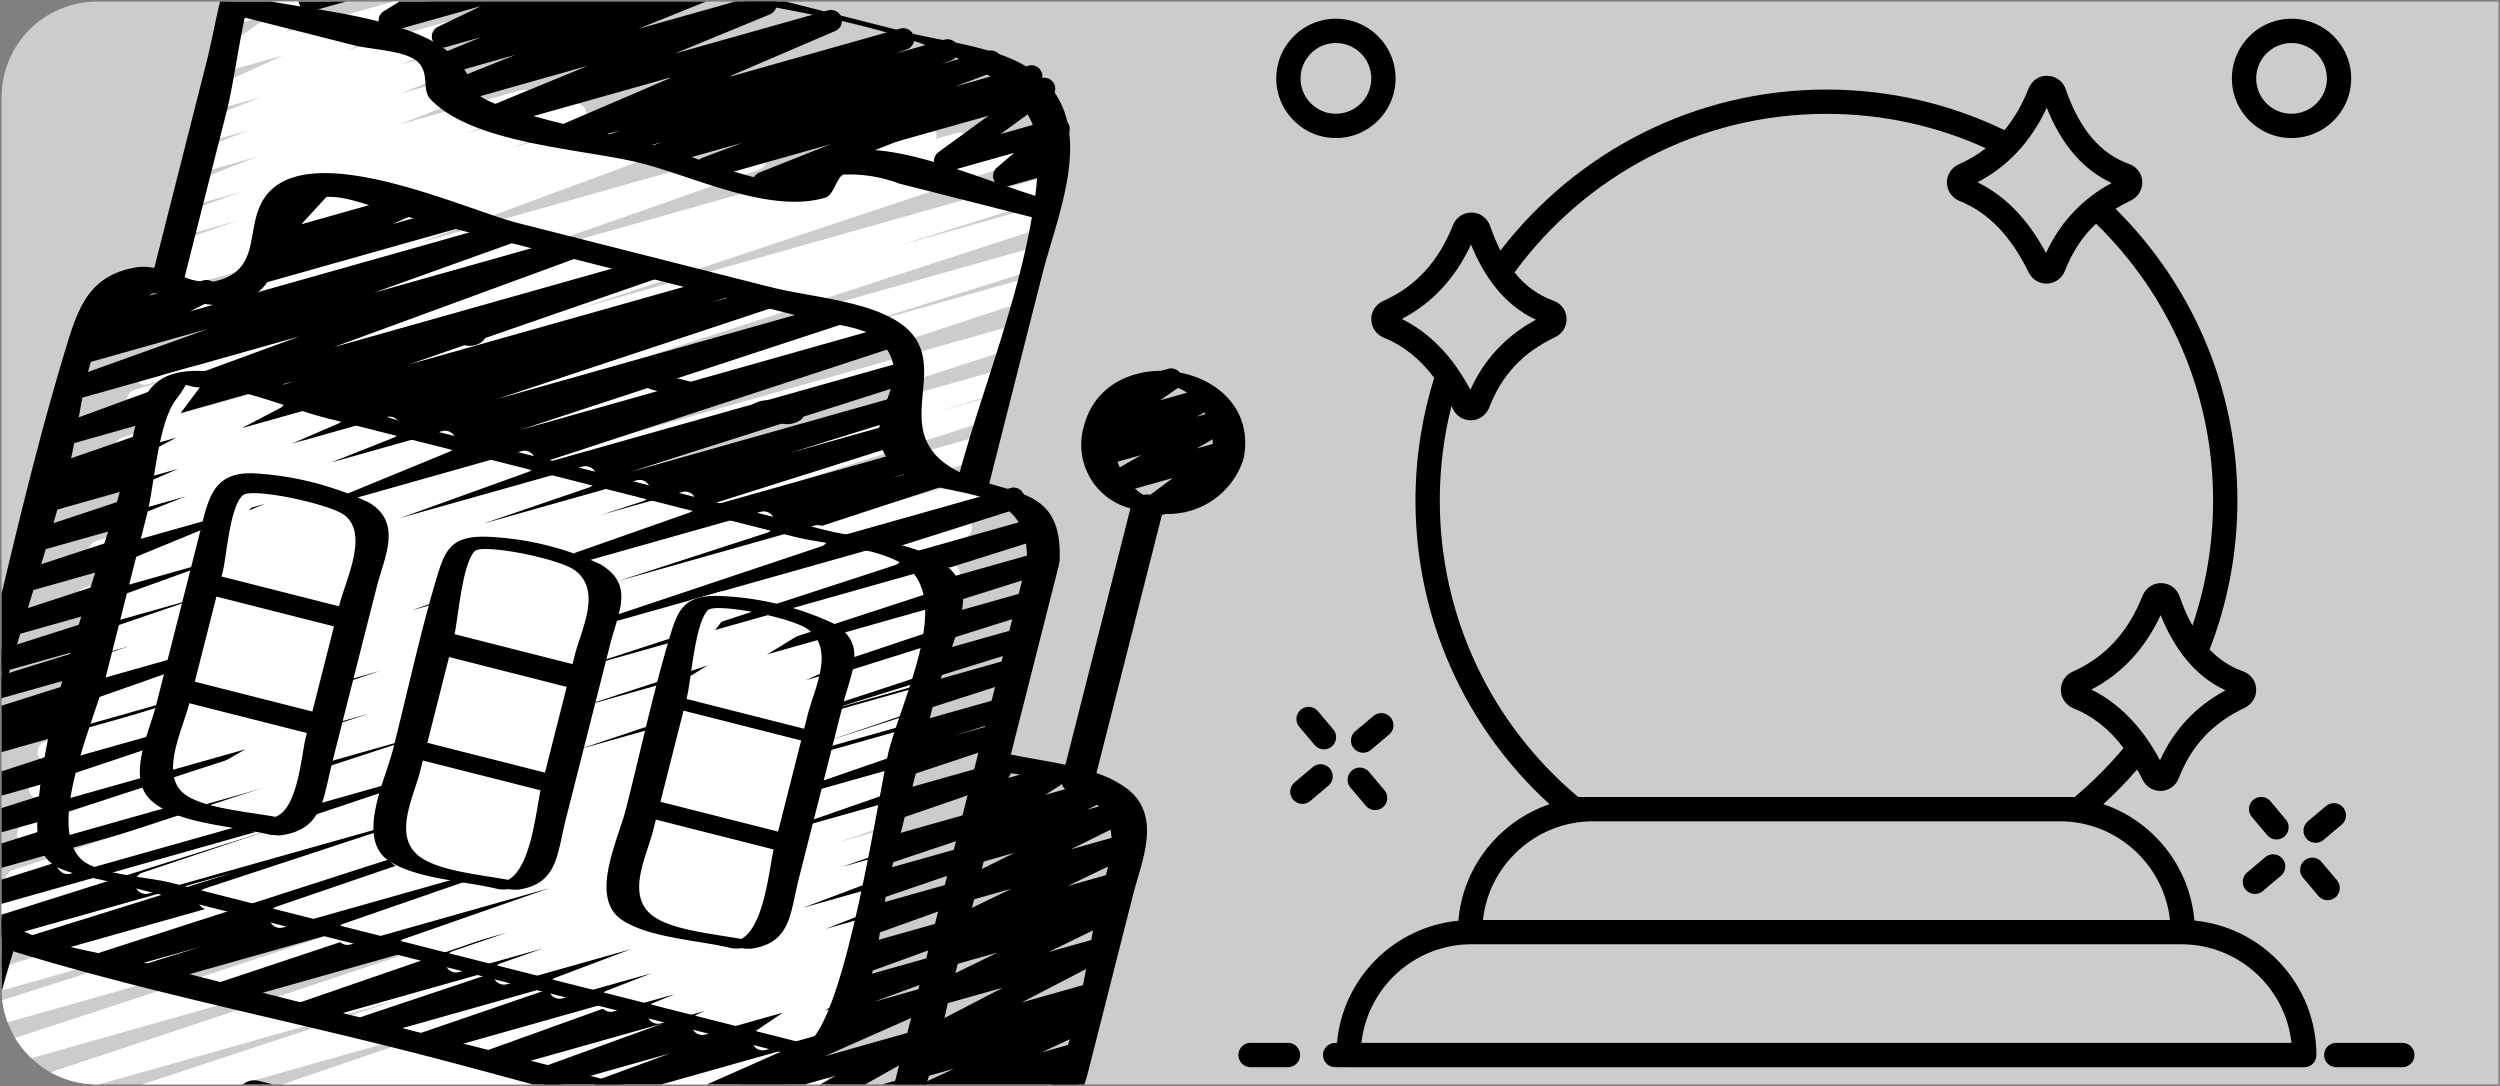 <?xml version="1.0" encoding="UTF-8"?>
<svg xmlns="http://www.w3.org/2000/svg" fill="none" viewBox="0 0 785 341">
  <rect x="0" y="0" width="785" height="341" fill="#808080" stroke="none"/>
  <g clip-path="url(#a)">
    <path fill="#fff" fill-opacity=".6" d="M.5 30.5c0-16.569 13.431-30 30-30h754v340h-754c-16.569 0-30-13.431-30-30v-280Z"></path>
    <path fill="#000" d="M400.753 24.631c0 10.318 8.391 18.709 18.707 18.709 10.336 0 18.746-8.391 18.746-18.709 0-10.336-8.41-18.746-18.746-18.746-10.316 0-18.707 8.41-18.707 18.746Zm18.707-11.115c6.129 0 11.115 4.986 11.115 11.115 0 6.107-4.986 11.078-11.115 11.078-6.107 0-11.076-4.971-11.076-11.078 0-6.13 4.969-11.115 11.076-11.115ZM719.527 5.885c-10.317 0-18.709 8.41-18.709 18.746 0 10.318 8.392 18.709 18.709 18.709 10.336 0 18.742-8.391 18.742-18.709 0-10.336-8.406-18.746-18.742-18.746Zm0 29.824c-6.107 0-11.078-4.971-11.078-11.078 0-6.13 4.971-11.115 11.078-11.115 6.126 0 11.111 4.986 11.111 11.115 0 6.107-4.985 11.078-11.111 11.078ZM413.826 223.318c-1.358-1.614-3.767-1.819-5.375-.458-1.611 1.356-1.818 3.763-.46 5.376l4.809 5.709c.754.894 1.833 1.356 2.919 1.356.868 0 1.74-.294 2.456-.898 1.611-1.356 1.818-3.763.46-5.377l-4.809-5.708ZM424.054 247.303l4.809 5.708c.754.894 1.833 1.356 2.919 1.356.868 0 1.74-.294 2.456-.898 1.611-1.356 1.818-3.763.46-5.376l-4.809-5.709c-1.362-1.613-3.767-1.818-5.375-.458-1.611 1.356-1.818 3.763-.46 5.377ZM428.026 236.352a3.8 3.8 0 0 0 2.456-.898l5.71-4.807c1.612-1.356 1.818-3.763.462-5.373-1.362-1.617-3.767-1.822-5.377-.462l-5.71 4.807c-1.611 1.356-1.818 3.763-.462 5.373.755.898 1.835 1.36 2.921 1.36ZM408.958 252.415c.868 0 1.74-.294 2.455-.898l5.709-4.807c1.611-1.356 1.818-3.763.462-5.376-1.366-1.61-3.767-1.823-5.377-.459l-5.708 4.807c-1.612 1.356-1.819 3.763-.462 5.377.756.894 1.835 1.356 2.921 1.356ZM717.728 257.307l-4.807-5.708c-1.353-1.61-3.764-1.826-5.377-.458-1.61 1.356-1.818 3.763-.458 5.376l4.806 5.709c.753.894 1.834 1.356 2.922 1.356.864 0 1.74-.294 2.455-.898 1.61-1.356 1.819-3.763.459-5.377ZM733.332 281.754c1.61-1.356 1.819-3.763.459-5.376l-4.807-5.709c-1.353-1.61-3.76-1.822-5.377-.458-1.609 1.356-1.818 3.763-.458 5.377l4.807 5.708c.752.894 1.833 1.356 2.921 1.356.864 0 1.74-.294 2.455-.898ZM735.743 253.551c-1.36-1.609-3.763-1.825-5.377-.458l-5.708 4.811c-1.61 1.356-1.815 3.763-.458 5.376.756.895 1.833 1.357 2.921 1.357.868 0 1.74-.295 2.455-.898l5.709-4.811c1.61-1.356 1.814-3.763.458-5.377ZM711.3 269.156l-5.712 4.811c-1.61 1.356-1.819 3.763-.459 5.377.753.894 1.834 1.356 2.922 1.356.864 0 1.74-.295 2.455-.898l5.712-4.811c1.61-1.356 1.819-3.763.459-5.376-1.353-1.606-3.764-1.826-5.377-.459ZM754.321 327.463h-20.728c-2.109 0-3.815 1.706-3.815 3.815s1.706 3.816 3.815 3.816h20.728c2.109 0 3.816-1.707 3.816-3.816s-1.707-3.815-3.816-3.815ZM392.679 335.094h11.746c2.107 0 3.816-1.707 3.816-3.816s-1.709-3.815-3.816-3.815h-11.746c-2.108 0-3.816 1.706-3.816 3.815s1.708 3.816 3.816 3.816Z"></path>
    <path fill="#000" d="M415.41 331.278c0 2.109 1.708 3.816 3.815 3.816h3.997c.077.007.153.021.219.021h300.092c2.136 0 3.815-1.717 3.815-3.815 0-22.054-16.826-40.178-38.308-42.238-1.45-17.056-12.973-31.249-28.616-36.553 3.777-3.434 7.364-7.097 10.645-10.912.61 1.068 1.183 2.136 1.717 3.281 1.068 2.137 3.205 3.472 5.571 3.472h.267c2.442-.114 4.617-1.679 5.494-3.968 4.006-10.264 10.569-17.322 20.718-22.13 2.328-1.107 3.74-3.434 3.587-5.991-.114-2.479-1.717-4.616-4.083-5.455-4.006-1.413-7.478-3.701-10.53-6.869 5.723-14.689 8.737-30.524 8.737-46.778 0-35.79-14.652-68.222-38.27-91.611 1.488-.916 3.091-1.793 4.808-2.594 2.289-1.107 3.701-3.434 3.587-5.991-.115-2.48-1.717-4.617-4.083-5.456-9.081-3.244-15.606-10.913-19.955-23.504-.84-2.48-3.091-4.159-5.724-4.197h-.419c-2.404 0-4.541 1.602-5.495 3.93-2.022 5.112-4.54 9.462-7.592 13.125-16.903-8.165-35.867-12.744-55.898-12.744-41.666 0-78.753 19.841-102.371 50.556-1.183-2.327-2.251-4.922-3.243-7.745-.878-2.48-3.129-4.159-5.723-4.197h-.153c-2.557 0-4.808 1.526-5.761 3.93-4.617 11.561-11.791 19.345-21.94 23.847-2.327 1.03-3.777 3.319-3.739 5.799.038 2.519 1.603 4.77 3.968 5.724 6.067 2.442 11.294 6.601 15.797 12.591-3.816 12.172-5.877 25.106-5.877 38.537 0 36.553 15.263 70.893 42.086 95.35-15.644 5.342-27.205 19.536-28.617 36.591-20.222 1.946-36.324 18.086-38.117 38.346v.016h-.591c-2.107 0-3.815 1.707-3.815 3.816Zm283.398-114.52c-9.424 5.112-16.178 12.362-20.566 21.977-4.963-9.341-12.021-17.534-21.558-22.206 9.539-4.961 16.827-12.783 21.749-23.39 4.151 10.168 10.404 19.016 20.375 23.619ZM642.682 33.841c4.616 11.561 11.446 19.498 20.375 23.618-9.07 4.869-16.151 12.272-20.604 21.977-5.686-10.607-12.782-17.895-21.52-22.206 9.226-4.805 16.678-12.508 21.749-23.39ZM440.153 100.155c9.539-4.96 16.827-12.782 21.748-23.39 4.122 10.184 10.486 19.033 20.376 23.619-9.425 5.112-16.178 12.362-20.566 21.977-.954-1.717-1.908-3.396-2.938-4.921-4.516-7.185-10.867-13.499-18.62-17.285Zm11.943 57.004c0-10.225 1.259-20.146 3.663-29.647.152.306.343.649.496.992 1.068 2.137 3.204 3.472 5.57 3.472h.267c2.442-.114 4.617-1.679 5.495-3.968 4.006-10.264 10.569-17.322 20.718-22.13 2.328-1.106 3.739-3.434 3.587-5.99-.115-2.48-1.717-4.617-4.083-5.456-4.77-1.717-8.852-4.655-12.248-8.89 22.092-30.18 57.767-49.793 97.945-49.793 17.818 0 34.759 3.854 50.021 10.798-2.556 2.022-5.341 3.663-8.432 5.037-2.327 1.03-3.815 3.319-3.777 5.799.076 2.518 1.602 4.769 3.968 5.723 9.005 3.587 16.101 10.95 21.749 22.474 1.03 2.137 3.205 3.472 5.57 3.472h.229c2.48-.115 4.617-1.679 5.533-3.968 2.327-5.99 5.532-10.874 9.806-14.842 22.664 22.054 36.743 52.884 36.743 86.918 0 13.545-2.251 26.785-6.486 39.262-1.526-2.671-2.862-5.723-4.007-9.119-.877-2.48-3.128-4.159-5.723-4.197h-.267c-2.442 0-4.693 1.564-5.647 3.93-4.617 11.561-11.79 19.344-21.939 23.847-2.328 1.03-3.778 3.319-3.74 5.799.039 2.519 1.603 4.77 3.969 5.723 6.028 2.404 11.256 6.525 15.72 12.477-4.617 5.533-9.73 10.646-15.339 15.377H495.555c-27.625-23.198-43.459-57.004-43.459-93.099Zm48.113 100.73h146.593c17.895 0 32.661 13.583 34.569 30.982h-215.73c1.907-17.399 16.674-30.982 34.568-30.982Zm-72.724 69.557c1.908-17.246 16.445-30.715 34.111-30.944h223.781c17.704.229 32.242 13.698 34.149 30.944v.016H427.485v-.016Z"></path>
    <g clip-path="url(#b)">
      <path fill="#fff" d="M258.921 54.381c-1.182-.3-2.117-1.201-2.455-2.373-.338-1.172-.031-2.436.809-3.318l5.114-5.387a3.436 3.436 0 0 1-2.001-3.386c.111-1.434 1.104-2.651 2.49-3.041l8.589-2.424c1.487-.42 3.072.206 3.871 1.53.802 1.325.615 3.018-.45 4.139l-4.021 4.235 18.87-5.334c1.819-.498 3.702.563 4.214 2.378.512 1.815-.534 3.703-2.346 4.228l-30.909 8.731a3.421 3.421 0 0 1-1.775.023Z"></path>
      <path fill="#fff" d="M91.198 377.307c-1.479-.379-2.529-1.686-2.58-3.209-.051-1.524.911-2.9 2.357-3.376l16.473-5.417-29.178 8.22c-1.777.477-3.612-.533-4.163-2.284-.55-1.754.376-3.629 2.104-4.257l74.269-25.581-94.114 26.567c-1.788.48-3.638-.547-4.173-2.32-.539-1.774.431-3.654 2.186-4.246l28.877-9.272-42.279 11.934c-1.77.462-3.595-.549-4.14-2.298-.546-1.746.376-3.616 2.098-4.246l113.11-38.701-136.974 38.674c-1.774.452-3.589-.573-4.127-2.323-.535-1.75.397-3.611 2.12-4.231L125.419 313.85-1.721 349.768c-1.767.437-3.571-.582-4.107-2.325-.534-1.741.383-3.595 2.093-4.228l141.094-46.956-144.692 40.847c-1.773.448-3.589-.573-4.124-2.323-.535-1.75.398-3.614 2.121-4.234l136.125-44.682-131.842 37.23c-1.796.485-3.654-.547-4.187-2.329-.533-1.785.454-3.668 2.221-4.247l93.589-29.779-88.756 25.05c-1.772.429-3.568-.603-4.092-2.347-.524-1.744.403-3.593 2.116-4.215l105.597-33.846L.862 299.778c-1.784.451-3.606-.584-4.134-2.349-.525-1.763.434-3.627 2.176-4.223l77.992-24.633-73.377 20.725c-1.792.472-3.636-.566-4.161-2.343-.528-1.777.453-3.651 2.212-4.233l56.148-17.567-51.785 14.628c-1.781.466-3.612-.559-4.147-2.322-.536-1.76.412-3.63 2.151-4.236l137.942-45.291-132.266 37.34c-1.774.451-3.589-.573-4.124-2.323-.535-1.75.398-3.614 2.118-4.234l138.715-45.54L13.31 250.698c-1.796.485-3.654-.547-4.186-2.332-.533-1.782.453-3.665 2.221-4.244l92.78-29.512-87.958 24.829c-1.795.507-3.663-.511-4.212-2.294-.549-1.786.439-3.685 2.216-4.265l133.686-43.732-128.142 36.186c-1.778.453-3.598-.576-4.128-2.334-.53-1.756.416-3.619 2.146-4.231l108.878-34.974-103.761 29.29c-1.806.498-3.675-.54-4.205-2.334-.53-1.797.477-3.684 2.263-4.246l19.717-6.104-15.685 4.443c-1.774.438-3.578-.59-4.108-2.335-.529-1.749.402-3.604 2.119-4.225l128.905-41.995L28.419 191.13c-1.792.498-3.657-.523-4.2-2.304-.543-1.781.432-3.67 2.195-4.257l140.135-46.116-134.397 37.96c-1.792.473-3.636-.565-4.161-2.342-.528-1.777.453-3.652 2.212-4.233l61.213-19.171-56.801 16.04c-1.791.479-3.638-.547-4.173-2.319-.539-1.774.431-3.655 2.186-4.247l126.38-41.115-120.963 34.162c-1.819.537-3.728-.498-4.268-2.318-.537-1.818.501-3.727 2.321-4.267l48.847-15.225-44.559 12.582c-1.784.477-3.626-.544-4.167-2.308-.544-1.766.409-3.644 2.154-4.248L173.396 92.455 44.188 128.957c-1.792.47-3.635-.569-4.161-2.342-.528-1.778.453-3.652 2.212-4.236l20.102-6.28-16.019 4.534c-1.788.506-3.653-.499-4.213-2.268-.559-1.772.392-3.667 2.145-4.276l87.651-30.741-82.017 23.136c-1.771.491-3.614-.499-4.182-2.247-.568-1.749.341-3.632 2.063-4.274l80.601-29.832-74.602 21.055c-1.799.523-3.683-.496-4.234-2.286-.551-1.79.434-3.692 2.215-4.271l6.315-2.11-2.287.632c-1.785.507-3.65-.498-4.21-2.267-.559-1.772.392-3.667 2.145-4.276l21.297-7.464-16.86 4.771c-1.786.526-3.665-.466-4.236-2.238-.572-1.772.375-3.678 2.132-4.292l19.578-7.115-15.095 4.265c-1.761.503-3.605-.47-4.19-2.204-.587-1.737.294-3.624 2-4.293l22.519-8.882-17.705 5.033c-1.755.492-3.591-.476-4.174-2.203-.586-1.727.281-3.611 1.975-4.287l16.9-6.718-12.206 3.455c-1.761.503-3.604-.46-4.196-2.192-.592-1.732.281-3.624 1.982-4.298l18.472-7.444-13.73 3.882c-1.728.489-3.54-.434-4.156-2.12-.62-1.684.165-3.563 1.799-4.306L89.048 17.336l-17.826 5.038c-1.615.449-3.319-.333-4.029-1.852-.71-1.519-.223-3.327 1.16-4.279L85.794 4.31l-10.753 3.007c-1.306.369-2.707-.064-3.573-1.107a3.43 3.43 0 0 1-.435-3.718l4.596-9.301a3.366 3.366 0 0 1-1.345-1.865c-.517-1.82.538-3.718 2.362-4.237l3.813-1.078c1.307-.372 2.71.062 3.577 1.105.871 1.041 1.042 2.501.441 3.716l-3.879 7.804 23.495-6.608c1.621-.461 3.331.323 4.047 1.847.712 1.526.213 3.341-1.179 4.291L89.526 10.07 130.127-1.369c1.733-.507 3.561.414 4.184 2.108.624 1.695-.172 3.58-1.821 4.319l-23.229 10.62 32.327-9.185c1.759-.507 3.605.457 4.193 2.188.592 1.732-.28 3.624-1.981 4.298L125.324 20.44l14.629-4.128c1.755-.492 3.591.476 4.174 2.203.586 1.727-.281 3.611-1.976 4.287l-16.892 6.714 20.33-5.722c1.763-.499 3.605.47 4.192 2.208.584 1.733-.297 3.623-2.002 4.29l-22.539 8.857 38.27-10.828c1.779-.505 3.638.485 4.206 2.243.569 1.758-.355 3.651-2.094 4.282l-19.58 7.121 33.724-9.505c1.77-.462 3.59.544 4.143 2.286.55 1.744-.362 3.613-2.076 4.251l-21.304 7.478 35.245-9.955c1.801-.519 3.683.497 4.233 2.289.551 1.79-.434 3.689-2.215 4.271l-6.328 2.113 18.222-5.145c1.727-.392 3.47.595 4.022 2.278.551 1.686-.269 3.514-1.893 4.217l-80.611 29.833 104.981-29.606c1.809-.572 3.736.429 4.308 2.237.573 1.808-.429 3.736-2.237 4.308l-87.648 30.729 149.904-42.329c1.775-.428 3.573.608 4.095 2.361.519 1.749-.424 3.601-2.145 4.211l-20.044 6.245 32.615-9.212c1.801-.519 3.686.5 4.237 2.29.55 1.79-.437 3.688-2.218 4.271l-135.03 44.954L327.904 55.641c1.819-.537 3.727.501 4.265 2.317.54 1.819-.499 3.731-2.317 4.268l-48.763 15.198 44.475-12.554c1.788-.48 3.637.547 4.173 2.32.539 1.774-.431 3.654-2.185 4.246L201.133 112.547l121.003-34.165c1.793-.472 3.636.566 4.161 2.342.529 1.777-.453 3.652-2.211 4.233l-61.053 19.127 56.64-15.99c1.792-.498 3.656.525 4.199 2.307.544 1.778-.431 3.667-2.198 4.256l-140.23 46.135 134.494-37.972c1.788-.483 3.638.547 4.173 2.32.539 1.773-.43 3.651-2.185 4.246l-128.841 41.982 123.375-34.837c1.806-.498 3.675.54 4.205 2.337.53 1.795-.478 3.685-2.264 4.246l-19.71 6.08 15.68-4.428c1.801-.505 3.676.524 4.217 2.315.54 1.793-.455 3.687-2.237 4.259l-108.933 34.986 103.843-29.295a3.431 3.431 0 0 1 3.342.777c.897.836 1.276 2.09.999 3.284-.28 1.193-1.174 2.149-2.347 2.503l-133.684 43.711 128.145-36.185c1.796-.488 3.651.546 4.184 2.328.533 1.785-.451 3.669-2.221 4.247l-92.713 29.48 87.865-24.797c1.793-.498 3.657.523 4.2 2.304.544 1.781-.431 3.67-2.198 4.256L164.041 214.54l133.101-37.589c1.781-.466 3.611.559 4.146 2.322.536 1.76-.411 3.63-2.151 4.239l-137.945 45.304 132.268-37.35c1.792-.469 3.635.569 4.16 2.346.529 1.777-.449 3.649-2.211 4.233l-56.148 17.567 51.798-14.628c1.819-.541 3.729.495 4.269 2.311.541 1.816-.495 3.729-2.311 4.27l-77.957 24.596 73.329-20.701c1.788-.467 3.623.566 4.153 2.334.531 1.769-.433 3.638-2.179 4.235L184.675 251.9l100.677-28.416c1.795-.484 3.654.548 4.187 2.33.533 1.785-.454 3.668-2.221 4.247L193.839 259.8l88.636-25.026c1.781-.465 3.612.56 4.148 2.32.535 1.763-.413 3.633-2.151 4.239l-136.178 44.698 130.527-36.848c1.784-.478 3.625.543 4.166 2.308.544 1.768-.408 3.643-2.154 4.251l-141.066 46.934 135.162-38.149c1.774-.452 3.59.57 4.124 2.323.538 1.75-.394 3.611-2.117 4.231l-112.363 37.095 106.95-30.196c1.793-.511 3.666.499 4.219 2.28.557 1.778-.41 3.675-2.176 4.271l-113.131 38.696 107.288-30.291c1.802-.509 3.677.521 4.218 2.311.54 1.793-.455 3.687-2.238 4.259l-28.855 9.265 24.623-6.954c1.784-.491 3.634.52 4.185 2.283.555 1.765-.39 3.648-2.134 4.263l-74.286 25.586 69.027-19.484c1.767-.427 3.56.595 4.091 2.334.529 1.739-.388 3.591-2.094 4.218l-16.513 5.423 12.343-3.486c1.765-.492 3.61.491 4.182 2.235.572 1.743-.324 3.629-2.042 4.279l-68.674 25.917 62.804-17.727c1.76-.484 3.592.5 4.163 2.233.575 1.734-.31 3.613-2.012 4.277l-44.908 17.025 39.626-11.191c1.74-.456 3.538.508 4.117 2.211.583 1.704-.253 3.567-1.909 4.268l-33.526 13.364 28.318-7.936c1.746-.494 3.575.459 4.175 2.174.596 1.713-.245 3.597-1.92 4.294l-20.51 8.516 15.568-4.392c1.681-.468 3.443.397 4.099 2.013.657 1.615 0 3.465-1.529 4.302l-20.384 11.011 14.452-4.068c1.668-.481 3.434.362 4.112 1.96.676 1.601.051 3.452-1.455 4.315l-5.448 3.143c1.657.126 2.987 1.423 3.155 3.076.166 1.657-.875 3.192-2.475 3.648l-24.61 6.928c-1.668.481-3.433-.358-4.109-1.959-.677-1.598-.055-3.453 1.454-4.315l4.719-2.719-17.758 5.013c-1.681.468-3.442-.397-4.099-2.013-.657-1.615.001-3.468 1.53-4.305l20.385-11.015-40.782 11.507c-1.747.494-3.576-.459-4.175-2.174-.596-1.713.245-3.597 1.92-4.297l20.487-8.541-36.616 10.35c-1.749.483-3.576-.483-4.16-2.203-.585-1.721.27-3.598 1.954-4.282l33.511-13.355-51.864 14.631c-1.749.455-3.552-.525-4.122-2.241-.566-1.716.292-3.579 1.969-4.259l44.87-17.015-64.12 18.08c-1.759.484-3.592-.496-4.166-2.233-.571-1.733.314-3.613 2.015-4.274l68.687-25.93-92.009 25.976c-.582.174-1.196.193-1.783.051Z"></path>
      <path fill="#000" d="M269.865 47.322c-1.504-.382-2.567-1.727-2.587-3.282-.019-1.551 1.004-2.925 2.498-3.347l57.205-16.146c1.601-.449 3.292.31 4.018 1.807.725 1.497.276 3.295-1.071 4.273l-15.722 11.455 17.324-4.902c1.551-.44 3.201.261 3.962 1.682.762 1.419.432 3.179-.793 4.227l-5.43 4.655.764-.214c1.819-.501 3.7.559 4.215 2.375.512 1.815-.538 3.705-2.35 4.228l-15.724 4.433c-1.549.434-3.191-.265-3.952-1.683-.76-1.415-.435-3.17.781-4.22l5.435-4.67-20.802 5.871c-1.602.459-3.302-.299-4.03-1.8-.728-1.501-.274-3.304 1.076-4.281l15.721-11.449-38.752 10.939a3.455 3.455 0 0 1-1.786.05Z"></path>
      <path fill="#000" d="M191.653 48.729c-1.464-.372-2.514-1.652-2.589-3.159-.075-1.507.842-2.885 2.262-3.397l3.466-1.244-15.167 4.244c-1.742.492-3.568-.451-4.169-2.156-.605-1.706.219-3.588 1.881-4.301l34.169-14.659-54.537 15.37c-1.751.502-3.59-.454-4.185-2.173-.597-1.72.254-3.608 1.94-4.299l29.881-12.308-43.439 12.266c-1.745.475-3.562-.488-4.145-2.202-.587-1.711.258-3.585 1.931-4.279l22.871-9.21-19.919 5.638c-1.742.476-3.551-.479-4.143-2.185-.592-1.703.235-3.574 1.896-4.281l11.348-4.713-11.057 3.121c-1.71.477-3.503-.428-4.132-2.088-.629-1.66.113-3.527 1.71-4.302l13.48-6.497-27.775 7.827c-1.651.463-3.391-.358-4.075-1.928-.688-1.568-.112-3.406 1.351-4.303l19.271-11.773L98.169 3.433c-1.706.491-3.503-.399-4.147-2.053-.644-1.654.081-3.526 1.669-4.319l14.432-7.263-31.212 8.816c-1.717.495-3.529-.412-4.162-2.083-.632-1.674.126-3.55 1.743-4.316l11.975-5.728-8.778 2.48c-1.564.44-3.223-.276-3.973-1.718-.75-1.438-.389-3.207.864-4.238l10.588-8.682c-1.562.035-2.95-.995-3.373-2.496-.516-1.826.545-3.722 2.368-4.236l14.747-4.172c1.566-.446 3.232.269 3.985 1.711.754 1.446.389 3.22-.874 4.248l-10.371 8.507 31.45-8.86c1.714-.483 3.513.427 4.141 2.091.628 1.667-.122 3.535-1.724 4.305l-11.973 5.709 27.148-7.643c1.699-.477 3.482.417 4.122 2.06.64 1.644-.071 3.502-1.642 4.303l-14.422 7.247 31.089-8.753c1.652-.466 3.391.358 4.079 1.926.684 1.571.109 3.405-1.351 4.303L145.292-3.65 186.73-15.337c1.709-.477 3.502.428 4.131 2.088.629 1.66-.113 3.527-1.71 4.302l-13.473 6.495L205-10.703c1.738-.476 3.551.479 4.143 2.185.592 1.703-.239 3.573-1.896 4.281L195.892.439l25.161-7.07c1.749-.477 3.562.488 4.149 2.2.583 1.714-.261 3.587-1.935 4.281l-22.873 9.216 39.094-11.021c1.752-.502 3.59.454 4.188 2.174.598 1.72-.257 3.607-1.943 4.298l-29.874 12.309 48.162-13.573c1.735-.487 3.555.454 4.158 2.153.603 1.699-.211 3.577-1.865 4.298l-34.107 14.646 54.446-15.357c1.787-.526 3.668.467 4.239 2.239.569 1.772-.378 3.677-2.135 4.292l-3.46 1.246 15.168-4.273c1.169-.378 2.448-.105 3.357.719.91.821 1.314 2.067 1.055 3.266-.255 1.199-1.134 2.17-2.299 2.548l-2.894 1.042 14.523-4.09c1.772-.51 3.629.476 4.202 2.23.576 1.754-.338 3.645-2.069 4.286l-12.524 4.713 23.141-6.581c1.754-.489 3.586.479 4.173 2.206.583 1.726-.284 3.61-1.976 4.287l-61.853 24.584c-.005 1.529-1.024 2.872-2.497 3.289l-20.136 5.661c-1.759.491-3.591-.476-4.177-2.204-.583-1.726.283-3.61 1.975-4.287l22.302-8.859L222.629 56.08c-1.757.472-3.579-.512-4.147-2.245-.567-1.729.317-3.602 2.012-4.264l12.524-4.713-25.858 7.299c-1.768.479-3.597-.514-4.16-2.258-.562-1.744.341-3.619 2.055-4.266l2.848-1.031-14.498 4.112a3.439 3.439 0 0 1-1.752.016ZM46.094 309.218c-1.493-.375-2.551-1.7-2.592-3.238-.04-1.54.95-2.916 2.42-3.37l17.242-5.357-29.505 8.309c-1.78.449-3.597-.579-4.128-2.334-.53-1.758.416-3.622 2.146-4.231l107.794-34.753-127.156 35.904c-1.784.452-3.606-.584-4.134-2.348-.525-1.764.434-3.628 2.173-4.224l62.937-19.592-76.671 21.623c-1.769.417-3.558-.618-4.077-2.357-.521-1.743.408-3.588 2.115-4.209l111.007-34.985-118.152 33.429c-1.777.437-3.587-.595-4.111-2.349-.524-1.754.419-3.609 2.143-4.218l125.511-39.631-125.216 35.349c-1.796.487-3.654-.548-4.187-2.33-.533-1.782.453-3.664 2.221-4.244L107.206 231.24l-118.698 33.482c-1.774.438-3.583-.595-4.109-2.345-.527-1.755.417-3.613 2.144-4.222l125.929-39.946L-8.346 252.32c-1.78.463-3.611-.562-4.147-2.322s.415-3.629 2.151-4.239l145.323-47.575-139.593 39.414c-1.789.457-3.618-.587-4.138-2.359-.524-1.77.452-3.636 2.202-4.223l5.945-1.827-2.02.563c-1.775.442-3.583-.594-4.109-2.345-.527-1.754.417-3.612 2.144-4.221l74.347-23.516L.012 219.367c-1.792.469-3.632-.568-4.161-2.342-.525-1.777.453-3.652 2.212-4.234l36.325-11.324-32.147 9.091c-1.784.465-3.62-.565-4.151-2.333-.533-1.769.431-3.642 2.176-4.236l89.288-28.475-84.475 23.851c-1.781.466-3.612-.559-4.147-2.322-.536-1.76.412-3.63 2.151-4.236l119.938-39.294L8.509 185.84c-1.78.462-3.612-.56-4.147-2.323-.536-1.76.412-3.629 2.151-4.238L106.65 146.385l-94.929 26.794c-1.768.44-3.571-.581-4.105-2.321-.537-1.744.381-3.599 2.09-4.229l86.141-28.605-81.013 22.882c-1.777.437-3.583-.595-4.111-2.349-.524-1.754.419-3.609 2.147-4.221l4.831-1.527-.876.245c-1.781.492-3.632-.519-4.186-2.284-.551-1.763.394-3.647 2.138-4.261l77.521-26.853-72.171 20.378c-1.775.506-3.636-.488-4.205-2.246-.569-1.756.358-3.65 2.094-4.28l75.969-27.865-70.171 19.803c-1.765.466-3.586-.534-4.143-2.273-.558-1.736.345-3.608 2.052-4.254l43.825-15.721-38.895 10.965c-1.7.479-3.486-.415-4.125-2.061-.638-1.65.077-3.511 1.656-4.306l6.686-3.355-1.886.536c-1.614.46-3.327-.315-4.043-1.836-.717-1.517-.231-3.332 1.149-4.288l6.499-4.511c-1.126-.736-1.72-2.063-1.516-3.393.201-1.33 1.164-2.418 2.46-2.786l13.942-3.938c1.615-.462 3.328.312 4.044 1.833.72 1.518.231 3.333-1.149 4.289l-3.549 2.465 17.041-4.77c1.71-.493 3.513.398 4.155 2.059.64 1.657-.088 3.53-1.685 4.318l-6.683 3.345 99.387-28.072c1.764-.463 3.585.536 4.143 2.273.557 1.739-.346 3.611-2.053 4.257l-43.804 15.713 61.249-17.295c1.794-.553 3.699.436 4.277 2.219.581 1.787-.382 3.705-2.159 4.308l-75.97 27.856 99.105-27.972c1.799-.539 3.696.468 4.26 2.26.563 1.793-.418 3.703-2.204 4.29l-77.53 26.851 98.042-27.677c1.817-.544 3.73.489 4.274 2.303.544 1.817-.486 3.731-2.303 4.275l-4.939 1.58L240 90.227c1.813-.555 3.73.466 4.288 2.277.555 1.813-.467 3.732-2.277 4.288l-86.122 28.555 105.366-29.729c1.795-.494 3.659.526 4.2 2.307.544 1.778-.428 3.668-2.195 4.257l-100.168 32.879 117.551-33.206c1.813-.555 3.731.47 4.286 2.283.552 1.813-.47 3.732-2.286 4.286L162.68 147.737l122.141-34.469c1.802-.509 3.677.521 4.218 2.311.54 1.794-.456 3.687-2.238 4.259l-89.171 28.437 84.546-23.876c1.791-.469 3.632.568 4.16 2.346.525 1.776-.452 3.648-2.211 4.233l-36.134 11.25 32.745-9.25a3.431 3.431 0 0 1 3.339.791c.892.839 1.267 2.095.988 3.288a3.436 3.436 0 0 1-2.355 2.498l-74.461 23.542 75.564-21.336c1.806-.498 3.675.54 4.205 2.337.53 1.794-.478 3.684-2.263 4.243l-5.881 1.808 13.726-3.867c1.792-.498 3.656.525 4.2 2.304.543 1.781-.432 3.67-2.195 4.26l-145.393 47.57 167.171-47.194c1.796-.488 3.651.544 4.184 2.329.533 1.782-.45 3.665-2.221 4.244l-125.899 39.934 132.013-37.288c1.795-.485 3.653.547 4.186 2.332.533 1.782-.453 3.665-2.221 4.244l-123.384 38.887L326.37 173.36c1.784-.452 3.607.58 4.135 2.345.525 1.764-.435 3.63-2.174 4.226L202.87 219.504l120.417-33.989c1.784-.452 3.606.583 4.134 2.348.525 1.763-.434 3.627-2.173 4.223l-111.079 35.013 106.175-29.981c1.792-.469 3.636.569 4.161 2.342.529 1.778-.452 3.652-2.211 4.234l-62.85 19.566 58.457-16.509c1.801-.506 3.677.521 4.217 2.315.541 1.79-.455 3.683-2.237 4.256L212.1 248.072l102.675-28.998c1.806-.499 3.676.54 4.205 2.337.53 1.794-.477 3.684-2.263 4.246l-17.147 5.35 13.163-3.741c1.784-.478 3.626.543 4.167 2.308.544 1.765-.409 3.643-2.154 4.248l-103.096 34.34 97.674-27.57c1.768-.452 3.58.558 4.124 2.298.547 1.74-.363 3.603-2.071 4.242l-101.129 34.879 95.404-26.943c1.798-.52 3.683.496 4.233 2.289.551 1.79-.433 3.689-2.214 4.271l-55.793 18.657 51.034-14.411c1.792-.512 3.666.498 4.219 2.279.554 1.777-.41 3.675-2.176 4.271l-52.399 17.945 47.549-13.431c1.765-.466 3.586.534 4.143 2.273.558 1.736-.344 3.608-2.051 4.255l-54.544 19.611 49.352-13.94c1.786-.526 3.666.47 4.235 2.241.572 1.773-.375 3.675-2.132 4.293l-36.441 13.211 31.592-8.921c1.762-.467 3.581.526 4.143 2.26.562 1.734-.328 3.606-2.03 4.26l-21.975 8.08 17.405-4.912c1.736-.493 3.557.442 4.167 2.14.61 1.698-.198 3.58-1.85 4.305l-35.101 15.548 29.318-8.279c1.702-.534 3.53.322 4.208 1.969.677 1.65-.02 3.541-1.605 4.358l-24.734 13.872 18.305-5.166c1.544-.438 3.19.255 3.954 1.665.767 1.413.451 3.167-.76 4.225l-10.19 8.913c1.726-.107 3.264 1.09 3.585 2.789.32 1.702-.675 3.375-2.324 3.907l-13.945 3.938c-1.546.447-3.197-.241-3.965-1.658-.77-1.414-.453-3.174.765-4.23l10.108-8.837-31.405 8.874c-1.703.554-3.548-.3-4.229-1.957-.686-1.656.021-3.561 1.62-4.37l24.727-13.894-48.145 13.62c-1.732.488-3.544-.445-4.154-2.14-.612-1.691.188-3.566 1.829-4.301l35.1-15.541-56.534 15.956c-1.748.438-3.539-.551-4.099-2.269-.556-1.716.31-3.571 1.985-4.245l22.008-8.097-36.666 10.357c-1.775.506-3.636-.488-4.206-2.244-.568-1.758.36-3.653 2.095-4.282l36.34-13.175-52.971 14.947c-1.751.437-3.543-.562-4.095-2.284-.553-1.719.326-3.573 2.005-4.237l54.545-19.63-73.592 20.79c-1.781.491-3.631-.52-4.185-2.284-.551-1.764.393-3.647 2.134-4.263l52.386-17.941-69.528 19.62c-1.788.493-3.644-.523-4.192-2.296-.546-1.772.412-3.658 2.166-4.261l55.778-18.65-72.449 20.464c-1.767.45-3.577-.557-4.124-2.297-.544-1.739.366-3.603 2.074-4.242l101.145-34.891-124.185 35.067c-1.776.46-3.603-.558-4.143-2.312-.54-1.755.397-3.621 2.123-4.243l103.009-34.301-124.029 35.012c-.579.174-1.192.19-1.783.05Z"></path>
      <path fill="#000" d="M79.931 89.242c-1.409-.361-2.441-1.572-2.569-3.021-.128-1.449.671-2.825 1.994-3.426l5.452-2.478c-1.476.4-3.038-.226-3.832-1.533-.793-1.307-.628-2.983.413-4.106l9.179-10.002-.169.051a3.439 3.439 0 0 1-3.345-.832 3.435 3.435 0 0 1-.935-3.317 3.437 3.437 0 0 1 2.413-2.458l11.815-3.334c1.477-.416 3.048.199 3.851 1.505.807 1.307.646 2.987-.389 4.118l-9.183 10.005 31.856-8.98c1.729-.489 3.539.437 4.159 2.121.616 1.686-.167 3.562-1.802 4.305l-5.441 2.474 18.063-5.101a3.426 3.426 0 0 1 3.341.834 3.427 3.427 0 0 1 .935 3.314c-.305 1.193-1.225 2.133-2.412 2.458L81.703 89.237a3.38 3.38 0 0 1-1.771.005Z"></path>
      <path fill="#fff" d="M44.947 280.603c-1.477-.375-2.53-1.679-2.588-3.201a3.436 3.436 0 0 1 2.346-3.383L158.76 235.784 22.18 274.325c-1.792.499-3.656-.525-4.199-2.306-.544-1.778.431-3.667 2.198-4.256l115.111-37.631-118.145 33.376c-1.815.551-3.731-.473-4.282-2.285-.551-1.816.473-3.731 2.286-4.283l101.027-32.943-95.873 27.064c-1.801.519-3.686-.497-4.237-2.287-.55-1.793.437-3.691 2.219-4.274l101.244-33.886-95.828 27.053c-1.792.482-3.638-.544-4.176-2.321-.536-1.773.43-3.651 2.186-4.246l46.976-15.233-42.515 12.024c-1.756.433-3.548-.569-4.092-2.296-.548-1.724.34-3.576 2.023-4.232l87.196-30.668-81.521 22.979c-1.78.463-3.611-.562-4.147-2.322s.415-3.629 2.151-4.239l13.05-4.265-8.947 2.518c-1.77.462-3.594-.552-4.14-2.298-.545-1.749.377-3.619 2.099-4.249l33.161-11.336-28.634 8.082c-1.774.49-3.619-.506-4.179-2.259-.564-1.751.355-3.638 2.085-4.272l40.058-14.439-35.163 9.924c-1.743.482-3.562-.476-4.153-2.185-.593-1.712.245-3.587 1.915-4.289l48.319-19.864-42.438 11.975c-1.744.462-3.548-.504-4.129-2.214-.581-1.71.262-3.577 1.929-4.269l19.736-7.815-14.983 4.232c-1.73.469-3.529-.477-4.131-2.166-.599-1.691.206-3.559 1.845-4.284l14.912-6.445-10.079 2.854c-1.697.493-3.49-.386-4.144-2.027-.654-1.64.048-3.511 1.62-4.318l12.022-6.286-6.78 1.914c-1.414.4-2.926-.146-3.756-1.358-.834-1.21-.806-2.817.073-3.995l7.104-9.527c-1.696-.035-3.115-1.305-3.333-2.988-.221-1.683.824-3.275 2.457-3.743l8.594-2.394c1.414-.4 2.926.146 3.76 1.356.83 1.212.802 2.819-.077 3.996l-6.949 9.314 28.907-8.162c1.661-.415 3.374.46 4.015 2.049.637 1.591.008 3.405-1.478 4.257l-12.028 6.297 28.048-7.897c1.73-.469 3.53.474 4.132 2.166.599 1.689-.205 3.556-1.845 4.285l-14.913 6.421 30.029-8.458c1.758-.491 3.59.477 4.177 2.204.583 1.726-.284 3.61-1.976 4.287l-19.743 7.819 34.996-9.883c1.743-.481 3.562.476 4.152 2.188.591 1.709-.245 3.585-1.914 4.286l-48.305 19.861 70.936-20.033c1.786-.526 3.667.466 4.239 2.239.568 1.771-.378 3.677-2.136 4.291l-40.077 14.428 57.107-16.099a3.435 3.435 0 0 1 3.35.749c.901.832 1.294 2.082 1.023 3.278-.268 1.196-1.154 2.161-2.323 2.525l-33.184 11.341 48.12-13.585c1.816-.554 3.731.47 4.286 2.284.552 1.812-.47 3.731-2.283 4.286l-13.124 4.276 25.493-7.2c1.785-.51 3.651.495 4.209 2.267.559 1.772-.391 3.664-2.144 4.276l-87.134 30.652 109.677-30.954c1.816-.551 3.731.473 4.283 2.286.551 1.812-.473 3.731-2.286 4.282l-46.912 15.214 61.876-17.48c1.811-.558 3.732.454 4.293 2.269.559 1.811-.457 3.732-2.268 4.29l-101.256 33.871 122.435-34.544c1.816-.551 3.731.473 4.283 2.285.551 1.813-.473 3.731-2.286 4.283l-101.022 32.922 115.425-32.592c1.795-.497 3.659.527 4.199 2.307.544 1.778-.428 3.668-2.195 4.257l-115.104 37.629 111.429-31.459c1.776-.46 3.603.557 4.143 2.312.54 1.754-.393 3.621-2.123 4.243l-114.077 38.242 108.461-30.62c1.793-.498 3.656.526 4.199 2.307.545 1.778-.43 3.667-2.197 4.256l-72.898 23.997 68.023-19.207c1.793-.512 3.666.498 4.219 2.279.554 1.777-.41 3.675-2.175 4.271l-81.599 27.923 76.271-21.527c1.8-.538 3.697.468 4.26 2.261.564 1.789-.42 3.702-2.202 4.287l-65.125 22.578 59.973-16.928c1.778-.476 3.61.53 4.163 2.284.551 1.751-.376 3.629-2.103 4.255l-45.823 15.94 40.959-11.563c1.774-.464 3.595.549 4.144 2.296.545 1.749-.38 3.618-2.099 4.249l-17.177 5.879 12.963-3.642c1.768-.466 3.59.541 4.14 2.285.553 1.742-.361 3.61-2.073 4.249l-13.664 4.784 9.397-2.644c1.753-.46 3.563.521 4.131 2.244.568 1.722-.302 3.593-1.986 4.264l-23.729 8.951 19.001-5.365c1.767-.512 3.624.462 4.209 2.205.585 1.743-.307 3.64-2.027 4.296l-14.097 5.497 9.556-2.697c1.75-.487 3.575.472 4.167 2.191.589 1.715-.258 3.598-1.937 4.29l-6.627 2.702 2.226-.625c1.723-.455 3.506.48 4.108 2.157.602 1.676-.177 3.534-1.795 4.277l-3.311 1.462c1.489.047 2.778 1.048 3.19 2.478.416 1.428-.142 2.963-1.375 3.797l-8.244 5.563 2.613-.754c1.79-.425 3.596.636 4.097 2.404.501 1.77-.484 3.621-2.231 4.196l-23.178 6.549c-1.618.448-3.325-.338-4.034-1.863-.706-1.521-.208-3.333 1.179-4.278l8.234-5.561-24.402 6.877c-1.72.455-3.505-.484-4.107-2.16-.603-1.674.179-3.53 1.795-4.278l2.234-.989-13.813 3.903c-1.751.487-3.575-.472-4.167-2.191-.592-1.716.257-3.595 1.937-4.287l6.602-2.695-19.195 5.414c-1.769.51-3.626-.463-4.212-2.206-.585-1.744.311-3.64 2.03-4.296l14.139-5.493-28.065 7.909c-1.753.46-3.566-.522-4.134-2.245-.568-1.722.304-3.589 1.989-4.263l23.719-8.947-39.046 11.023c-1.768.463-3.59-.544-4.14-2.285-.553-1.745.359-3.614 2.073-4.252l13.601-4.764-26.57 7.488c-1.774.461-3.595-.549-4.14-2.299-.548-1.75.376-3.619 2.098-4.245l17.235-5.892-30.421 8.573c-1.762.441-3.562-.566-4.108-2.296-.546-1.734.35-3.591 2.047-4.239l45.836-15.992-62.691 17.729c-1.768.45-3.576-.56-4.124-2.3-.545-1.736.366-3.6 2.071-4.24l65.141-22.58-84.164 23.775c-1.783.487-3.635-.52-4.186-2.284-.554-1.765.391-3.648 2.135-4.263l81.604-27.921-102.035 28.765c-1.773.448-3.589-.573-4.124-2.323-.535-1.75.398-3.614 2.118-4.234l72.832-23.958-90.467 25.533a3.433 3.433 0 0 1-1.783.051Z"></path>
      <path fill="#fff" d="M147.73 278.348a3.429 3.429 0 0 1-2.508-2.594 3.432 3.432 0 0 1 1.197-3.404l11.259-9.132-31.227 8.812c-1.663.425-3.386-.45-4.03-2.043-.642-1.595-.005-3.418 1.488-4.267l22.087-11.692-21.807 6.155c-1.701.456-3.472-.447-4.098-2.093-.627-1.644.092-3.497 1.667-4.287l21.248-10.326-15.691 4.406c-1.664.424-3.387-.45-4.03-2.043-.642-1.596-.005-3.418 1.488-4.268l28.123-14.86-21.769 6.141c-1.746.494-3.575-.459-4.172-2.173-.596-1.714.245-3.598 1.92-4.298l3.269-1.358c-1.619-.032-2.995-1.191-3.302-2.78-.307-1.588.537-3.176 2.027-3.81l6.275-2.658-1.815.509c-1.706.491-3.503-.399-4.147-2.053-.643-1.655.081-3.526 1.672-4.315l23.858-12.014-18.009 5.082c-1.695.523-3.507-.335-4.183-1.975-.673-1.642.016-3.526 1.588-4.346l15.336-8.561-9.657 2.721c-1.417.399-2.933-.154-3.763-1.369-.831-1.219-.789-2.832.099-4.007l6.877-9.041c-1.678-.082-3.051-1.364-3.244-3.033-.193-1.667.849-3.231 2.464-3.693l8.61-2.432c1.421-.398 2.934.151 3.766 1.37.829 1.218.789 2.832-.102 4.007l-6.695 8.81 27.906-7.871c1.702-.538 3.53.318 4.207 1.968.678 1.647-.019 3.541-1.604 4.358l-15.341 8.556 24.278-6.856c1.71-.507 3.524.381 4.172 2.043.648 1.662-.085 3.544-1.688 4.327l-23.85 12.01 18.522-5.215c1.745-.501 3.576.447 4.179 2.159.606 1.713-.229 3.598-1.902 4.302l-6.29 2.69 1.829-.515c1.747-.494 3.576.459 4.175 2.174.596 1.716-.245 3.597-1.92 4.297l-3.271 1.358c1.563.034 2.905 1.12 3.268 2.641.36 1.521-.353 3.094-1.734 3.823l-28.123 14.861 21.768-6.139c1.708-.474 3.495.43 4.126 2.084.63 1.657-.105 3.52-1.694 4.303l-21.243 10.317 15.698-4.43c1.666-.423 3.386.45 4.029 2.043.643 1.596.008 3.419-1.487 4.268l-22.084 11.689 16.138-4.581c1.566-.436 3.224.286 3.97 1.729.749 1.442.381 3.212-.88 4.237l-11.267 9.133 4.68-1.312c1.791-.427 3.596.633 4.097 2.404.501 1.77-.483 3.618-2.23 4.193l-20.741 5.809c-.572.172-1.181.193-1.762.055ZM54.944 254.814c-1.356-.341-2.369-1.473-2.562-2.857a3.431 3.431 0 0 1 1.691-3.448l22.99-13.232-26.319 7.431c-1.728.463-3.522-.478-4.122-2.164-.6-1.685.194-3.549 1.825-4.282l8.275-3.564-3.705 1.047c-1.735.487-3.547-.446-4.158-2.137-.612-1.692.189-3.57 1.83-4.301l12.172-5.409-7.377 2.08c-1.698.484-3.49-.402-4.136-2.047-.645-1.648.065-3.517 1.643-4.316l25.652-13.108-19.624 5.532c-1.712.46-3.492-.458-4.11-2.122-.615-1.663.138-3.521 1.735-4.286l16.465-7.623-11.341 3.192c-1.724.47-3.523-.463-4.13-2.147-.607-1.684.184-3.551 1.811-4.289l11.298-5.002-6.544 1.838c-1.728.476-3.533-.462-4.138-2.152-.606-1.687.192-3.556 1.831-4.291l7.408-3.252-2.845.799c-1.687.492-3.472-.369-4.139-1.996-.663-1.627.007-3.493 1.556-4.322l10.017-5.511-4.777 1.352c-1.444.402-2.985-.18-3.8-1.44-.818-1.261-.719-2.905.239-4.06l5.745-6.906c-1.556-.307-2.698-1.643-2.76-3.228-.065-1.585.964-3.007 2.49-3.44l8.614-2.431c1.444-.402 2.978.182 3.794 1.439.816 1.257.724 2.897-.23 4.052l-5.314 6.406 23.033-6.528c1.687-.492 3.472.369 4.139 1.997.663 1.626-.008 3.492-1.558 4.324l-10.008 5.504 21.614-6.145c1.736-.494 3.556.445 4.167 2.139.61 1.698-.198 3.58-1.851 4.306l-7.418 3.253 5.265-1.498c1.727-.47 3.526.463 4.133 2.147.607 1.684-.185 3.551-1.814 4.289l-11.297 5.037 6.566-1.874c1.72-.481 3.522.439 4.141 2.114.619 1.677-.147 3.547-1.768 4.3l-16.486 7.653 11.364-3.202c1.701-.486 3.492.403 4.138 2.048.645 1.648-.068 3.513-1.645 4.315l-25.653 13.108 19.624-5.531c1.723-.468 3.515.467 4.124 2.144.608 1.678-.172 3.542-1.797 4.287l-12.131 5.422 7.32-2.062c1.729-.463 3.523.479 4.123 2.164.6 1.685-.194 3.549-1.826 4.283l-8.322 3.61 3.742-1.054c1.668-.481 3.435.362 4.112 1.96.677 1.598.052 3.453-1.454 4.315l-22.986 13.227 16.583-4.675c1.503-.417 3.098.234 3.885 1.581.782 1.349.559 3.059-.547 4.16l-9.158 9.055 2.227-.625c1.819-.499 3.699.562 4.211 2.377.515 1.816-.534 3.703-2.346 4.228l-15.057 4.22c-1.5.42-3.099-.228-3.885-1.578-.786-1.347-.564-3.054.539-4.159l9.167-9.059-30.381 8.58a3.401 3.401 0 0 1-1.78.038ZM203.796 292.569c-1.349-.342-2.361-1.461-2.559-2.841-.199-1.376.454-2.737 1.654-3.444l21.268-12.55-27.459 7.758c-1.691.456-3.453-.432-4.093-2.063-.637-1.63.053-3.477 1.604-4.29l25.29-12.882-19.314 5.448c-1.709.478-3.502-.431-4.131-2.091-.629-1.661.114-3.527 1.711-4.302l20.562-9.91-15.091 4.25c-1.709.475-3.496-.429-4.126-2.084-.63-1.657.105-3.522 1.697-4.302l21.047-10.198-15.522 4.378c-1.721.471-3.518-.455-4.131-2.131-.615-1.676.16-3.544 1.78-4.294l14.343-6.517-9.381 2.648c-1.732.487-3.547-.446-4.155-2.137-.612-1.692.186-3.57 1.83-4.301l11.807-5.235-6.987 1.975c-1.648.467-3.387-.357-4.075-1.928-.688-1.569-.111-3.406 1.35-4.3l19.5-11.994-13.104 3.7a3.428 3.428 0 0 1-3.779-1.386c-.826-1.227-.772-2.847.135-4.018l6.634-8.573c-1.431-.107-2.645-1.099-3.036-2.482-.517-1.823.541-3.72 2.361-4.237l8.615-2.434a3.428 3.428 0 0 1 3.768 1.387 3.428 3.428 0 0 1-.127 4.013l-6.413 8.286 26.845-7.558c1.65-.476 3.4.344 4.09 1.92.689 1.575.109 3.418-1.359 4.31l-19.497 11.959 29.138-8.23c1.731-.488 3.546.445 4.155 2.136.611 1.692-.186 3.571-1.83 4.301l-11.805 5.249 7.012-1.982c1.73-.494 3.546.433 4.165 2.123.618 1.69-.176 3.57-1.819 4.307l-14.4 6.523 9.418-2.652c1.717-.492 3.523.411 4.157 2.079.634 1.668-.118 3.545-1.726 4.314l-21.037 10.181 15.512-4.373c1.709-.477 3.501.431 4.131 2.091.629 1.661-.113 3.524-1.711 4.302l-20.57 9.914 15.092-4.25c1.691-.459 3.453.429 4.09 2.059.64 1.631-.05 3.482-1.601 4.294l-25.274 12.87 19.29-5.445c1.647-.437 3.366.404 4.035 1.97.668 1.57.087 3.39-1.37 4.279l-21.224 12.568 14.888-4.205c1.642-.465 3.377.348 4.071 1.908.693 1.56.134 3.393-1.311 4.3l-4.479 2.809c1.736-.124 3.29 1.071 3.615 2.781.325 1.709-.682 3.392-2.341 3.915l-22.212 6.278c-1.641.463-3.374-.347-4.068-1.904-.697-1.56-.142-3.39 1.302-4.301l4.329-2.718-17.391 4.909c-.579.174-1.196.192-1.783.05Z"></path>
      <path fill="#000" d="M285.38 348.873c-1.414-.355-2.45-1.561-2.585-3.012-.137-1.451.659-2.828 1.984-3.435l14.832-6.861-11.221 3.167c-1.732.462-3.529-.49-4.121-2.183-.595-1.691.215-3.556 1.86-4.277l4.132-1.749c-1.678.355-3.358-.586-3.937-2.202-.579-1.615.125-3.407 1.645-4.198l26.937-13.995-20.743 5.841c-1.705.472-3.488-.431-4.12-2.082-.631-1.651.098-3.515 1.684-4.299l21.529-10.488-15.956 4.501c-1.74.486-3.561-.462-4.159-2.17-.597-1.71.232-3.587 1.899-4.293l3.789-1.596c-1.663.194-3.226-.841-3.697-2.448-.467-1.61.295-3.323 1.806-4.051l20.649-9.972-15.152 4.286c-1.704.482-3.499-.417-4.136-2.07-.637-1.656.093-3.526 1.683-4.309l18.529-9.18-13.067 3.697c-1.71.477-3.502-.431-4.131-2.092-.629-1.66.113-3.527 1.71-4.302l6.456-3.114-1.731.488c-1.636.457-3.36-.353-4.053-1.9-.693-1.55-.152-3.374 1.274-4.293l4.613-2.943a3.441 3.441 0 0 1-3.305-1.539c-.715-1.105-.735-2.52-.054-3.647l2.872-4.753a3.54 3.54 0 0 1-.947-1.57c-.516-1.826.545-3.722 2.368-4.235l3.814-1.072c1.358-.368 2.804.115 3.667 1.225.853 1.121.935 2.652.205 3.855l-1.607 2.658 13.364-3.754c1.635-.454 3.359.353 4.052 1.903.696 1.548.153 3.371-1.273 4.29l-4.495 2.869 17.015-4.806c1.717-.491 3.523.411 4.157 2.079.633 1.671-.118 3.545-1.726 4.314l-6.458 3.121 11.107-3.138c1.699-.463 3.476.431 4.109 2.077.633 1.645-.082 3.502-1.654 4.296l-18.528 9.175 17.224-4.838c1.702-.462 3.475.444 4.104 2.095.625 1.65-.101 3.504-1.682 4.29l-20.649 9.971 15.18-4.318c1.741-.489 3.562.463 4.159 2.17.598 1.708-.232 3.588-1.899 4.293l-3.779 1.583c1.667-.193 3.226.841 3.696 2.451.468 1.607-.294 3.319-1.802 4.049l-21.547 10.496 15.969-4.504c1.694-.478 3.474.401 4.122 2.037.648 1.636-.044 3.496-1.602 4.31l-26.946 13.992 20.728-5.848c1.734-.461 3.532.491 4.124 2.181.592 1.693-.218 3.559-1.86 4.28l-4.13 1.74c1.714-.369 3.429.614 3.98 2.277.55 1.664-.24 3.476-1.834 4.203l-14.815 6.865 9.769-2.757c1.694-.478 3.474.401 4.125 2.038.648 1.636-.044 3.496-1.605 4.309l-5.922 3.081 1.089-.307c1.575-.433 3.237.299 3.976 1.754.739 1.458.35 3.233-.931 4.247l-5.171 4.053c1.256.646 1.992 1.99 1.853 3.394-.139 1.404-1.124 2.577-2.48 2.963l-12.35 3.49c-1.579.448-3.254-.281-3.998-1.747-.743-1.466-.345-3.251.948-4.262l3.268-2.555-16.458 4.642c-1.694.478-3.474-.401-4.122-2.037-.648-1.636.044-3.496 1.605-4.31l5.911-3.074-19.379 5.474c-.575.159-1.179.164-1.754.015ZM361.314 162.255a3.435 3.435 0 0 1-2.519-2.658c-.258-1.298.252-2.63 1.315-3.421l8.178-6.081-17.499 4.936c-1.674.493-3.451-.347-4.129-1.955-.682-1.609-.047-3.47 1.476-4.326l10.193-5.849-11.937 3.345c-1.667.424-3.391-.448-4.033-2.044-.64-1.591-.005-3.417 1.491-4.267l5.535-2.92-2.856.806c-1.609.451-3.312-.325-4.03-1.836-.715-1.514-.234-3.32 1.138-4.282l7.735-5.373a3.433 3.433 0 0 1-1.82-3.392c.147-1.399 1.127-2.567 2.478-2.947l14.769-4.18c1.615-.462 3.327.316 4.044 1.833.719 1.521.233 3.336-1.15 4.289l-5.368 3.747 14.401-4.075c1.667-.424 3.39.451 4.03 2.043.642 1.596.008 3.419-1.488 4.268l-5.535 2.923 7.531-2.129c1.679-.507 3.471.336 4.154 1.952.682 1.618.035 3.49-1.503 4.338l-10.172 5.832 8.641-2.44c1.592-.446 3.275.305 4.007 1.787.73 1.482.301 3.276-1.026 4.265l-8.771 6.528c1.627.192 2.891 1.508 3.022 3.139.127 1.634-.917 3.132-2.495 3.575l-15.977 4.508a3.477 3.477 0 0 1-1.83.061Z"></path>
      <path fill="#000" d="M-5.071 295.141c-7.821 31.051-10.114 52.988 24.54 62.834 36.327 10.316 73.338 18.602 109.93 27.883 26.311 6.674 53.154 15.874 79.962 20.282 32.746 5.378 40.928-17.13 47.805-43.626 16.383 2.412 24.9-3.535 30.205-13.525l28.102 7.128c.346.065.696.092 1.047.087a7.792 7.792 0 0 0 1.559.269c15.386.758 20.491-7.662 23.859-20.937l13.801-54.416c2.7-10.644 9.109-24.471-1.356-33.093-3.036-2.332-6.455-4.11-10.105-5.263l20.659-81.448c11.277.844 21.703-6.025 25.378-16.717.024-.094-.03-.163-.02-.255.01-.088.17-.196.196-.323 5.955-30.201-42.778-38.468-50.12-10.278-1.608 5.369-.964 11.163 1.788 16.045 2.751 4.886 7.37 8.44 12.796 9.846l-20.419 80.504c-5.96-1.256-11.983-2.139-17.133-3.228l15.127-59.638c.03-.119-.024-.211-.008-.326.08-.162.139-.331.178-.51.976-19.733-9.809-20.932-22.08-24.618l16.652-65.653c5.14-20.265 18.475-49.133-3.39-64.222-10.509-7.285-27.423-8.832-39.343-11.856l-89.686-22.748c-25.799-6.544-76.9-30.743-104.664-18.858-19.125 8.206-20.792 33.064-25.253 50.655L48.441 84.165a15.338 15.338 0 0 0-5.447-.25c-14.149 2.324-18.022 11.397-21.761 23.592-13.58 44.326-22.93 90.402-34.328 135.34-5.753 22.68-12.988 41.798 8.023 52.294ZM215.465 403.296a83.167 83.167 0 0 1-19.613-4.975l-85.687-21.734c-26.613-6.75-53.928-12.261-80.163-20.332-9.527-2.925-18.74-2.925-26.074-11.67-10.823-12.885-4.024-31.151.248-45.873 40.34 12.413 82.387 20.842 123.276 31.213 39.8 10.095 79.718 22.343 119.972 30.734-4.384 18.678-6.165 41.892-31.959 42.637Zm135.139-269.08c2.423-9.697 12.833-17.458 22.34-10.749 6.29 4.763 9.151 12.804 7.285 20.47-1.796 7.299-8.072 12.618-15.566 13.19a6.352 6.352 0 0 0-5.582-1.75c-.124-.073-.253-.064-.376-.166-6.899-4.557-10.152-12.987-8.101-20.995Zm-17.19 111.913c.542 2.351 3.837 3.378 6.533 2.882l.067.017c14.282 9.214 8.156 21.33 4.885 34.228-2.819 11.113-8.405 66.643-26.131 67.379l-14.792-3.752c-3.798-.963-7.599-2.119-11.437-2.901a22.335 22.335 0 0 1-2.588-.656c3.049-9.25 5.588-18.661 7.609-28.187l18.404-72.558c5.887.803 11.716 1.99 17.45 3.548Zm-34.125-98.948c-22.373-13.075 3.551-35.213-19.548-47.445-10.542-5.585-26.567-6.738-38.042-9.649l-79.213-20.091c-15.968-4.05-62.878-25.997-78.001-9.687-8.694 9.38-.884 24.431-17.151 28.039a18.43 18.43 0 0 1-9.373-1.295L71.217 34.791c1.961-7.73 3.374-18.723 5.639-29.273l34.479 8.745c4.97 1.261 15.828 1.61 19.638 4.981 4.122 3.658 1.334 8.899 4.204 11.909 13.552 14.215 48.195 15.543 66.185 20.106 16.635 4.219 40.325 15.959 57.774 10.809 2.777-.816 3.65-6.763 5.806-7.25a44.403 44.403 0 0 1 17.423 2.824l41.63 10.559c-4.469 26.669-15.858 55.1-22.628 80.064-.7-.346-1.392-.684-2.078-1.085ZM86.363-19.452c14.49-18.801 38.936-6.413 56.29-2.011l71.434 18.119c27.105 6.875 111.877 13.508 111.878 51.385a112.089 112.089 0 0 1-.893 13.44c-17.477-5.36-42.901-16.836-59.012-14.034-8.296 1.438-10.186 8.133-15.8 9.448-10.141 2.319-33.991-8.622-43.786-11.106-15.965-4.049-32.937-6.938-48.513-12.305-13.193-4.523-6.89-6.344-14.643-14.858C130.858 5.011 96.259 3.308 78.385-.892a53.209 53.209 0 0 1 7.978-18.56ZM32.4 104.236c13.924-24.186 25.884-3.746 42.777-9.516 14.69-5.007 8.538-15.488 15.815-26.057 8.751-12.75 21.916-4.409 35.03-1.083l134.301 34.064c4.82.409 9.538 1.606 13.97 3.544 14.906 12.455-1.656 22.173 2.442 34.885 7.175 22.271 47.105 4.68 45.674 36.366l-24.007 94.651-.168.664-18.242 71.921c-3.005 7.066-9.242 12.243-16.738 13.897-7.655.889-21.063-5.342-28.263-7.168L46.826 302.677c-25.382-6.437-58.107-6.2-54.71-39.617 3.948-38.759 20.186-79.587 29.769-117.368 3.129-12.337 4.186-30.458 10.52-41.477l-.005.021Z"></path>
      <path fill="#000" d="M11.745 256.752c-.854 17.336 8.191 16.45 23.854 20.423l215.058 54.547c.552.111 1.116.15 1.676.114.759.112 1.529.119 2.289.023 20.433-2.97 20.815-41.194 24.886-57.244l14.424-56.87c1.936-7.632 10.073-24.658 8.219-32.402-3.584-15.019-29.813-15.549-42.672-18.81l-123.276-31.268c-22.202-5.631-51.119-18.849-74.211-18.823-19.531.002-18.255 14.297-22.488 30.984-8.689 34.143-25.997 74.161-27.759 109.326Zm43.568-131.346c5.63-7.233-.32-3.621 9.539-3.678 11.499-.03 26 6.595 37.116 9.414l147.303 37.362c9.645 2.447 25.91 3.321 34.336 8.709 16.037 10.256-.303 41.872-4.572 58.705-2.822 11.125-13.479 84.912-25.839 91.875L53.321 277.096c-6.42-1.628-22.317-2.545-27.444-6.961-11.918-10.28 3.952-44.259 7.429-57.967l12.96-51.095c2.268-8.942 3.288-28.262 9.046-35.667Z"></path>
      <path fill="#000" d="M121.919 270.165c8.426 5.861 24.668 6.519 34.6 9.038 1.036.13 2.084.127 3.122-.015 1.029.17 2.076.222 3.118.152 12.45-1.798 12.167-11.316 14.879-22.009l13.927-54.909c2.653-10.458 7.723-18.829-3.037-25.24a93.47 93.47 0 0 0-35.671-8.646c-11.687-.377-13.305 4.635-16.06 13.962-5.126 17.423-8.968 35.357-13.433 52.96-2.472 9.746-11.528 27.673-1.445 34.707Zm56.029-54.477-6.827 26.914-36.939-9.37 6.831-26.932 36.935 9.388Zm-46.107 53.353c-8.603-6.361-2.052-18.491.036-26.721l.894-3.526 36.961 9.375c-1.473 6.806-3.056 24.242-10.151 28.099-8.976-1.638-21.734-2.815-27.735-7.245l-.005.018Zm17.195-95.957c2.273-2.483 26.348 2.206 31.458 5.982 8.598 6.359 2.057 18.474-.035 26.721l-.694 2.735-37.019-9.39c1.348-6.987 2.492-21.912 6.29-26.048ZM47.168 251.056c7.943 7.765 26.831 8.341 37.228 10.979a5.527 5.527 0 0 0 1.662.133 6.84 6.84 0 0 0 2.309.096c13.038-1.893 13.062-11.481 15.918-22.744l13.929-54.915c2.477-9.767 8.274-20.391-2.333-26.793a97.376 97.376 0 0 0-36.227-9.188c-12.927-.511-14.244 8.17-16.85 18.443l-13.79 54.369c-2.172 8.564-9.155 22.498-1.847 29.62Zm50.914-27.641-36.906-9.361 6.78-26.731 36.907 9.361-6.78 26.731Zm-40.495 25.645c-7.349-6.169-.197-20.132 1.796-27.989l.066-.259 36.903 9.36-.338 1.331c-1.367 5.388-2.445 22.485-9.535 24.979-8.851-1.616-23.351-2.779-28.88-7.419l-.012-.003Zm18.723-93.586c3.099-2.443 27.737 2.876 32.051 6.421 7.368 6.07.192 20.175-1.79 27.99l-.124.488-36.891-9.358.403-1.589c1.214-4.785 2.223-20.688 6.366-23.948l-.015-.004ZM195.108 288.715c8.427 5.856 24.67 6.51 34.595 9.028 1.037.13 2.088.124 3.125-.015 1.031.168 2.075.216 3.117.146 12.49-1.789 12.162-11.269 14.879-21.98l13.927-54.909c2.654-10.464 7.719-18.817-3.042-25.222a93.373 93.373 0 0 0-35.666-8.628c-11.679-.385-13.305 4.593-16.061 13.926-5.126 17.423-8.968 35.356-13.433 52.96-2.47 9.739-11.537 27.67-1.441 34.694Zm49.209-27.593-36.939-9.369 7.256-28.608 36.939 9.37-7.256 28.607Zm-39.29 26.482c-8.609-6.368-2.055-18.508.034-26.744l.889-3.505 36.958 9.374c-1.466 6.815-3.068 24.24-10.136 28.103-8.98-1.619-21.74-2.788-27.739-7.227l-.006-.001Zm17.191-95.971c2.264-2.486 26.351 2.194 31.455 5.972 8.598 6.359 2.06 18.487-.035 26.743l-1.138 4.486-36.933-9.368.022-.088c1.517-5.978 2.52-23.251 6.635-27.743l-.006-.002ZM161.181 359.66l-79.84-20.251c-5.488-1.392-9.192 5.147-2.647 6.807l79.84 20.251c5.488 1.392 9.192-5.147 2.647-6.807ZM169.724 15.108l6.651 1.687c1.998.507 5.48-.273 6.286-2.442.917-2.416-1.846-3.638-3.649-4.096l-6.654-1.688c-1.995-.506-5.48.273-6.283 2.442-.917 2.416 1.846 3.638 3.649 4.096ZM235.006 30.733c3.329.844 11.606-2.395 5.146-4.034l-33.267-8.438c-3.325-.844-11.603 2.396-5.143 4.034l33.264 8.437ZM103.874 95.96l6.655 1.688c2.39.648 4.91.617 7.282-.095 1.636-.583 1.962-1.626-.021-2.128l-6.652-1.687a13.25 13.25 0 0 0-7.282.098c-1.641.605-1.964 1.622.018 2.125ZM139.448 106.752l6.652 1.687c2.101.533 5.482-.337 6.318-2.569.9-2.462-1.738-3.847-3.653-4.333l-6.655-1.688c-2.101-.533-5.479.338-6.315 2.57-.9 2.462 1.735 3.847 3.653 4.333ZM171.472 114.301l6.655 1.688a7.385 7.385 0 0 0 7.025-1.152c1.513-1.697-.038-3.507-1.902-3.98l-6.651-1.687c-2.386-.845-5.037-.412-7.028 1.151-1.513 1.698.037 3.507 1.901 3.98ZM204.724 122.353l6.651 1.687c2.371.76 4.957.405 7.031-.972 1.618-1.6-.296-2.909-1.892-3.313l-6.655-1.688a8.183 8.183 0 0 0-7.028.973c-1.608 1.559.297 2.908 1.893 3.313ZM238.001 131.082l6.651 1.687c2.381.827 5.017.413 7.03-1.106 1.537-1.678-.093-3.378-1.896-3.835l-6.652-1.688a7.553 7.553 0 0 0-7.029 1.106c-1.537 1.678.093 3.378 1.896 3.836Z"></path>
    </g>
  </g>
  <defs>
    <clipPath id="a">
      <path fill="#fff" d="M.5 30.5c0-16.569 13.431-30 30-30h754v340h-754c-16.569 0-30-13.431-30-30v-280Z"></path>
    </clipPath>
    <clipPath id="b">
      <path fill="#fff" d="M40.988-55 435.199 44.988 335.211 439.199-59 339.211z"></path>
    </clipPath>
  </defs>
</svg>
